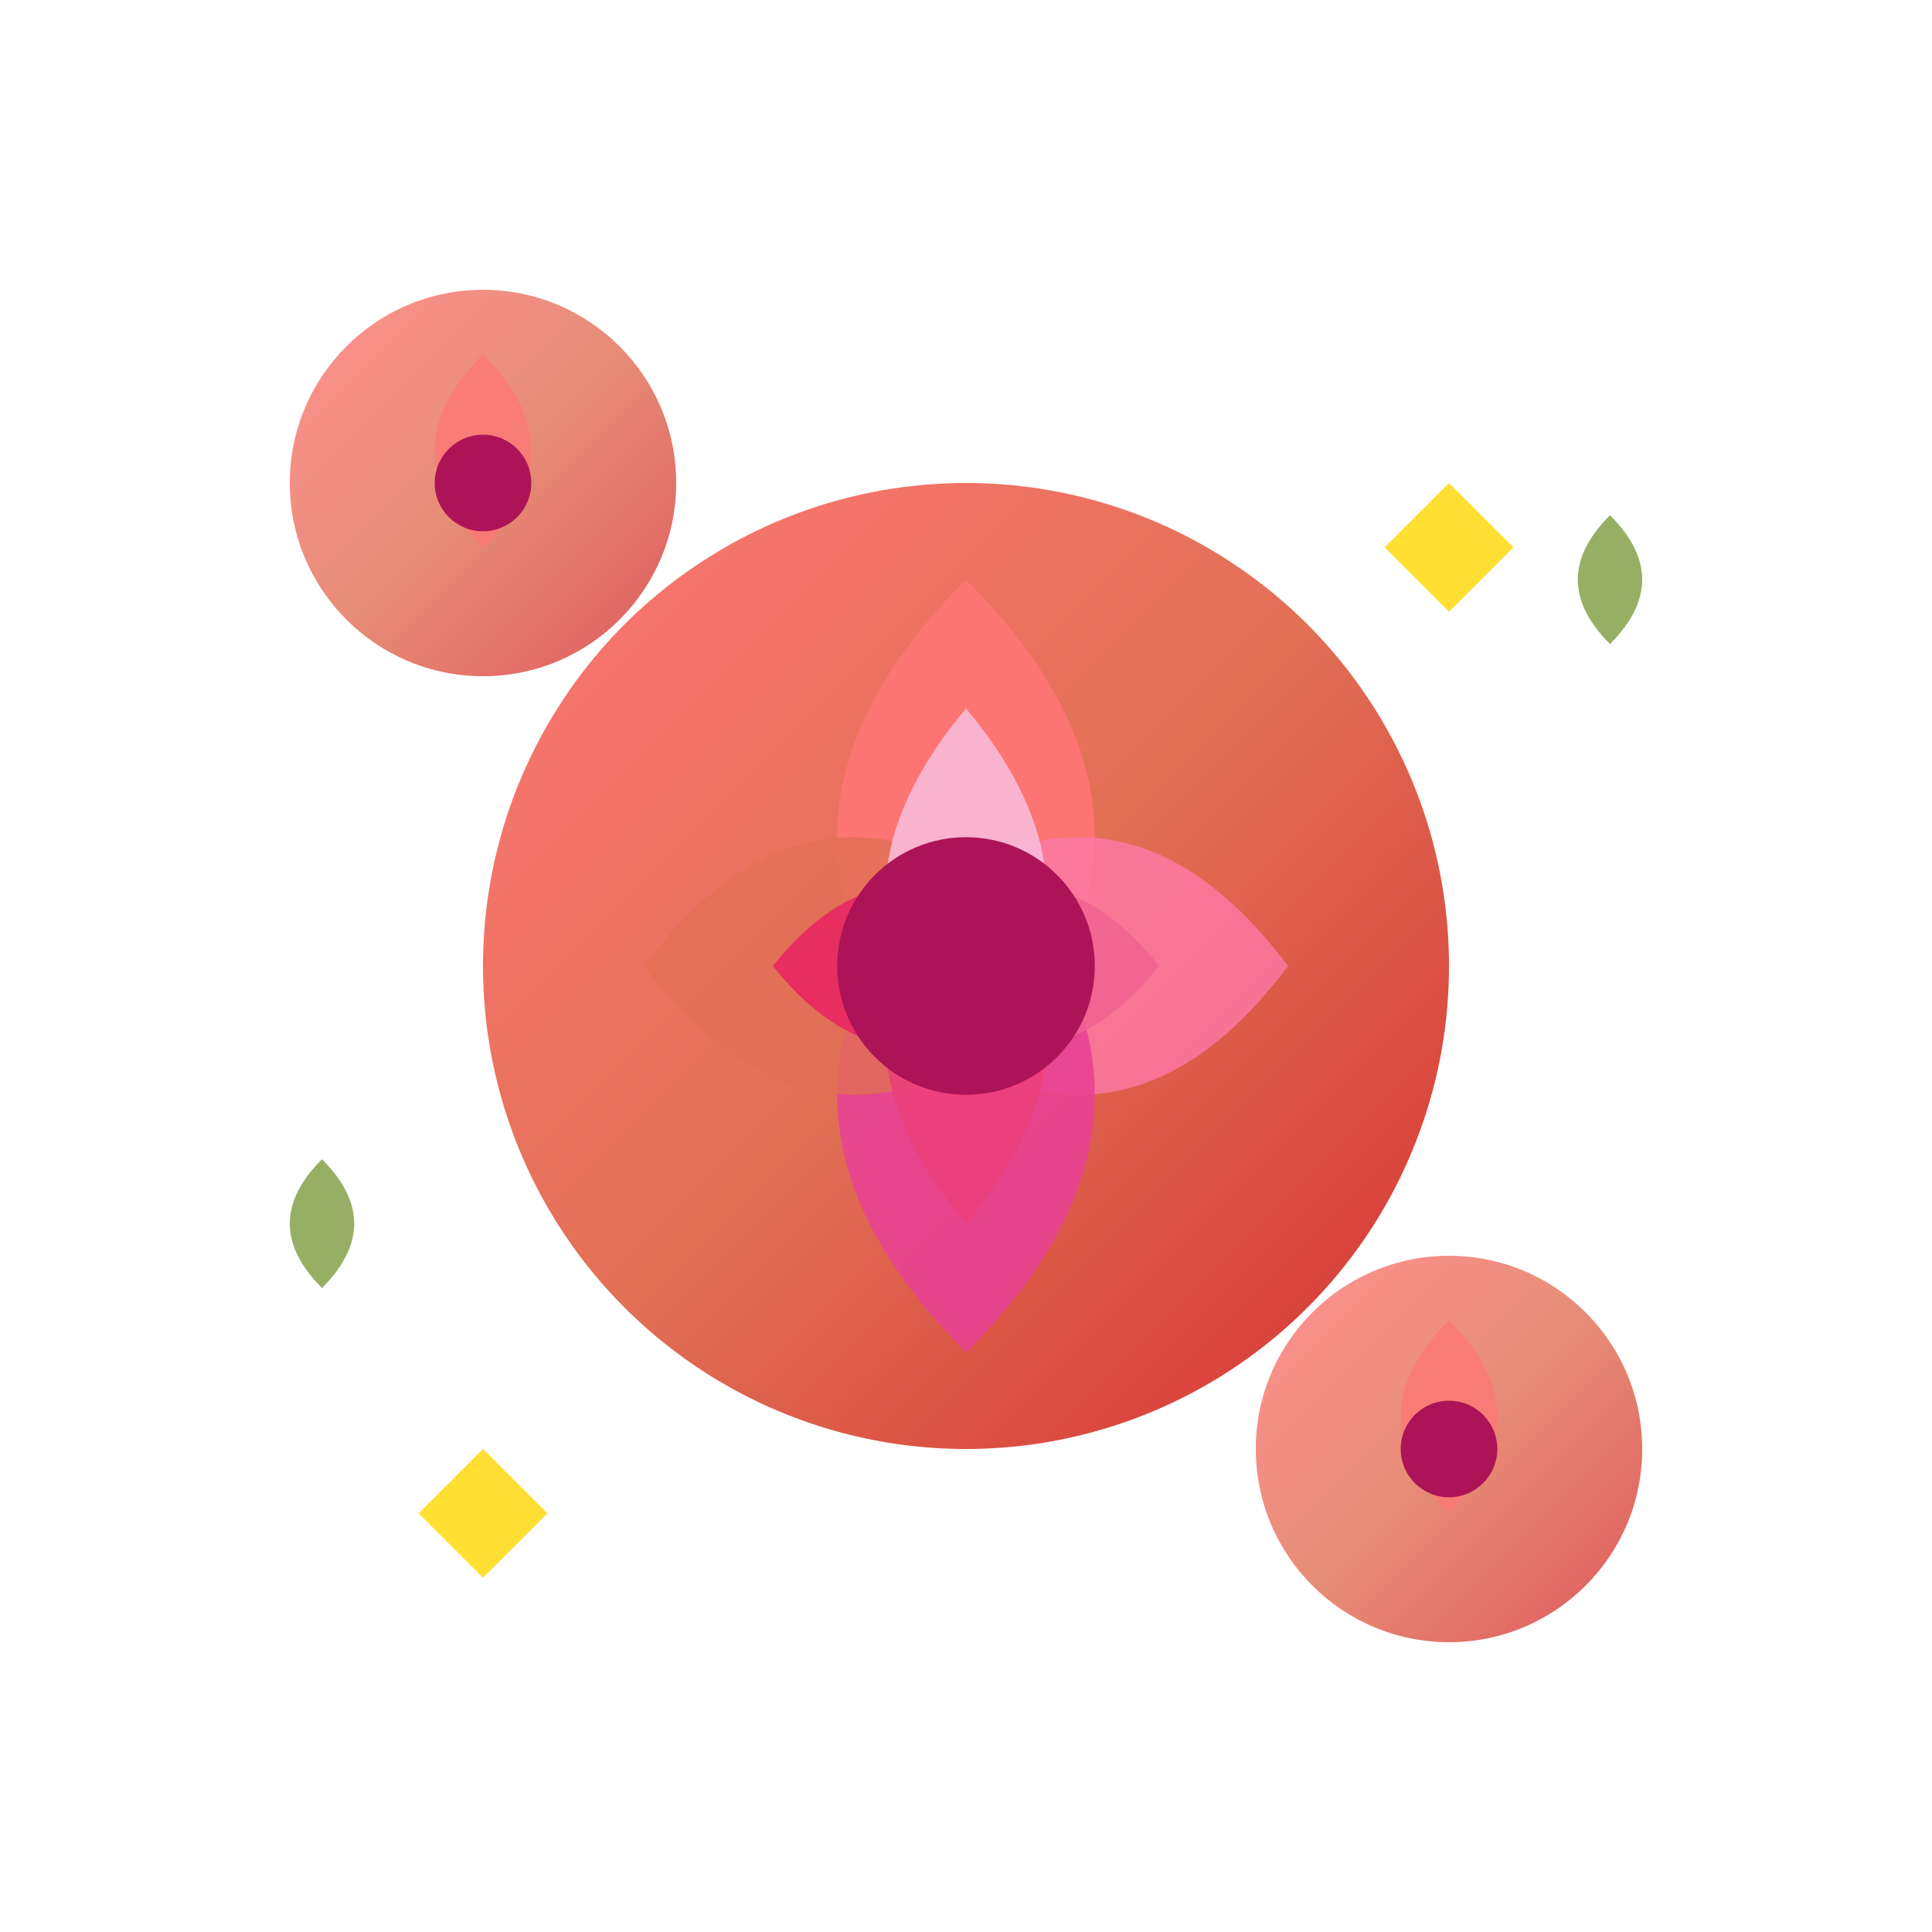 <svg width="60" height="60" viewBox="0 0 60 60" fill="none" xmlns="http://www.w3.org/2000/svg">
  <!-- Roses icon for article -->
  <defs>
    <linearGradient id="roseArticleGrad" x1="0%" y1="0%" x2="100%" y2="100%">
      <stop offset="0%" style="stop-color:#ff7675;stop-opacity:1" />
      <stop offset="50%" style="stop-color:#e17055;stop-opacity:1" />
      <stop offset="100%" style="stop-color:#d63031;stop-opacity:1" />
    </linearGradient>
  </defs>
  
  <!-- Main large rose -->
  <g transform="translate(30,30)">
    <circle cx="0" cy="0" r="15" fill="url(#roseArticleGrad)"/>
    <!-- Outer petals -->
    <path d="M0 -12 Q-8 -4, 0 4 Q8 -4, 0 -12" fill="#ff7675" opacity="0.9"/>
    <path d="M10 0 Q4 -8, -4 0 Q4 8, 10 0" fill="#fd79a8" opacity="0.8"/>
    <path d="M0 12 Q8 4, 0 -4 Q-8 4, 0 12" fill="#e84393" opacity="0.9"/>
    <path d="M-10 0 Q-4 8, 4 0 Q-4 -8, -10 0" fill="#e17055" opacity="0.8"/>
    <!-- Inner petals -->
    <path d="M0 -8 Q-5 -2, 0 3 Q5 -2, 0 -8" fill="#f8bbd9" opacity="0.9"/>
    <path d="M6 0 Q2 -5, -3 0 Q2 5, 6 0" fill="#f06292" opacity="0.8"/>
    <path d="M0 8 Q5 2, 0 -3 Q-5 2, 0 8" fill="#ec407a" opacity="0.9"/>
    <path d="M-6 0 Q-2 5, 3 0 Q-2 -5, -6 0" fill="#e91e63" opacity="0.8"/>
    <!-- Center -->
    <circle cx="0" cy="0" r="4" fill="#ad1457"/>
  </g>
  
  <!-- Small roses around -->
  <g transform="translate(15,15)">
    <circle cx="0" cy="0" r="6" fill="url(#roseArticleGrad)" opacity="0.8"/>
    <path d="M0 -4 Q-3 -1, 0 2 Q3 -1, 0 -4" fill="#ff7675" opacity="0.7"/>
    <circle cx="0" cy="0" r="1.5" fill="#ad1457"/>
  </g>
  
  <g transform="translate(45,45)">
    <circle cx="0" cy="0" r="6" fill="url(#roseArticleGrad)" opacity="0.8"/>
    <path d="M0 -4 Q-3 -1, 0 2 Q3 -1, 0 -4" fill="#ff7675" opacity="0.7"/>
    <circle cx="0" cy="0" r="1.5" fill="#ad1457"/>
  </g>
  
  <!-- Decorative elements -->
  <path d="M10 40 Q8 38, 10 36 Q12 38, 10 40" fill="#6b8e23" opacity="0.7"/>
  <path d="M50 20 Q52 18, 50 16 Q48 18, 50 20" fill="#6b8e23" opacity="0.7"/>
  
  <!-- Sparkles -->
  <g opacity="0.8">
    <path d="M45 15 L47 17 L45 19 L43 17 Z" fill="#ffd700"/>
    <path d="M15 45 L17 47 L15 49 L13 47 Z" fill="#ffd700"/>
  </g>
</svg>